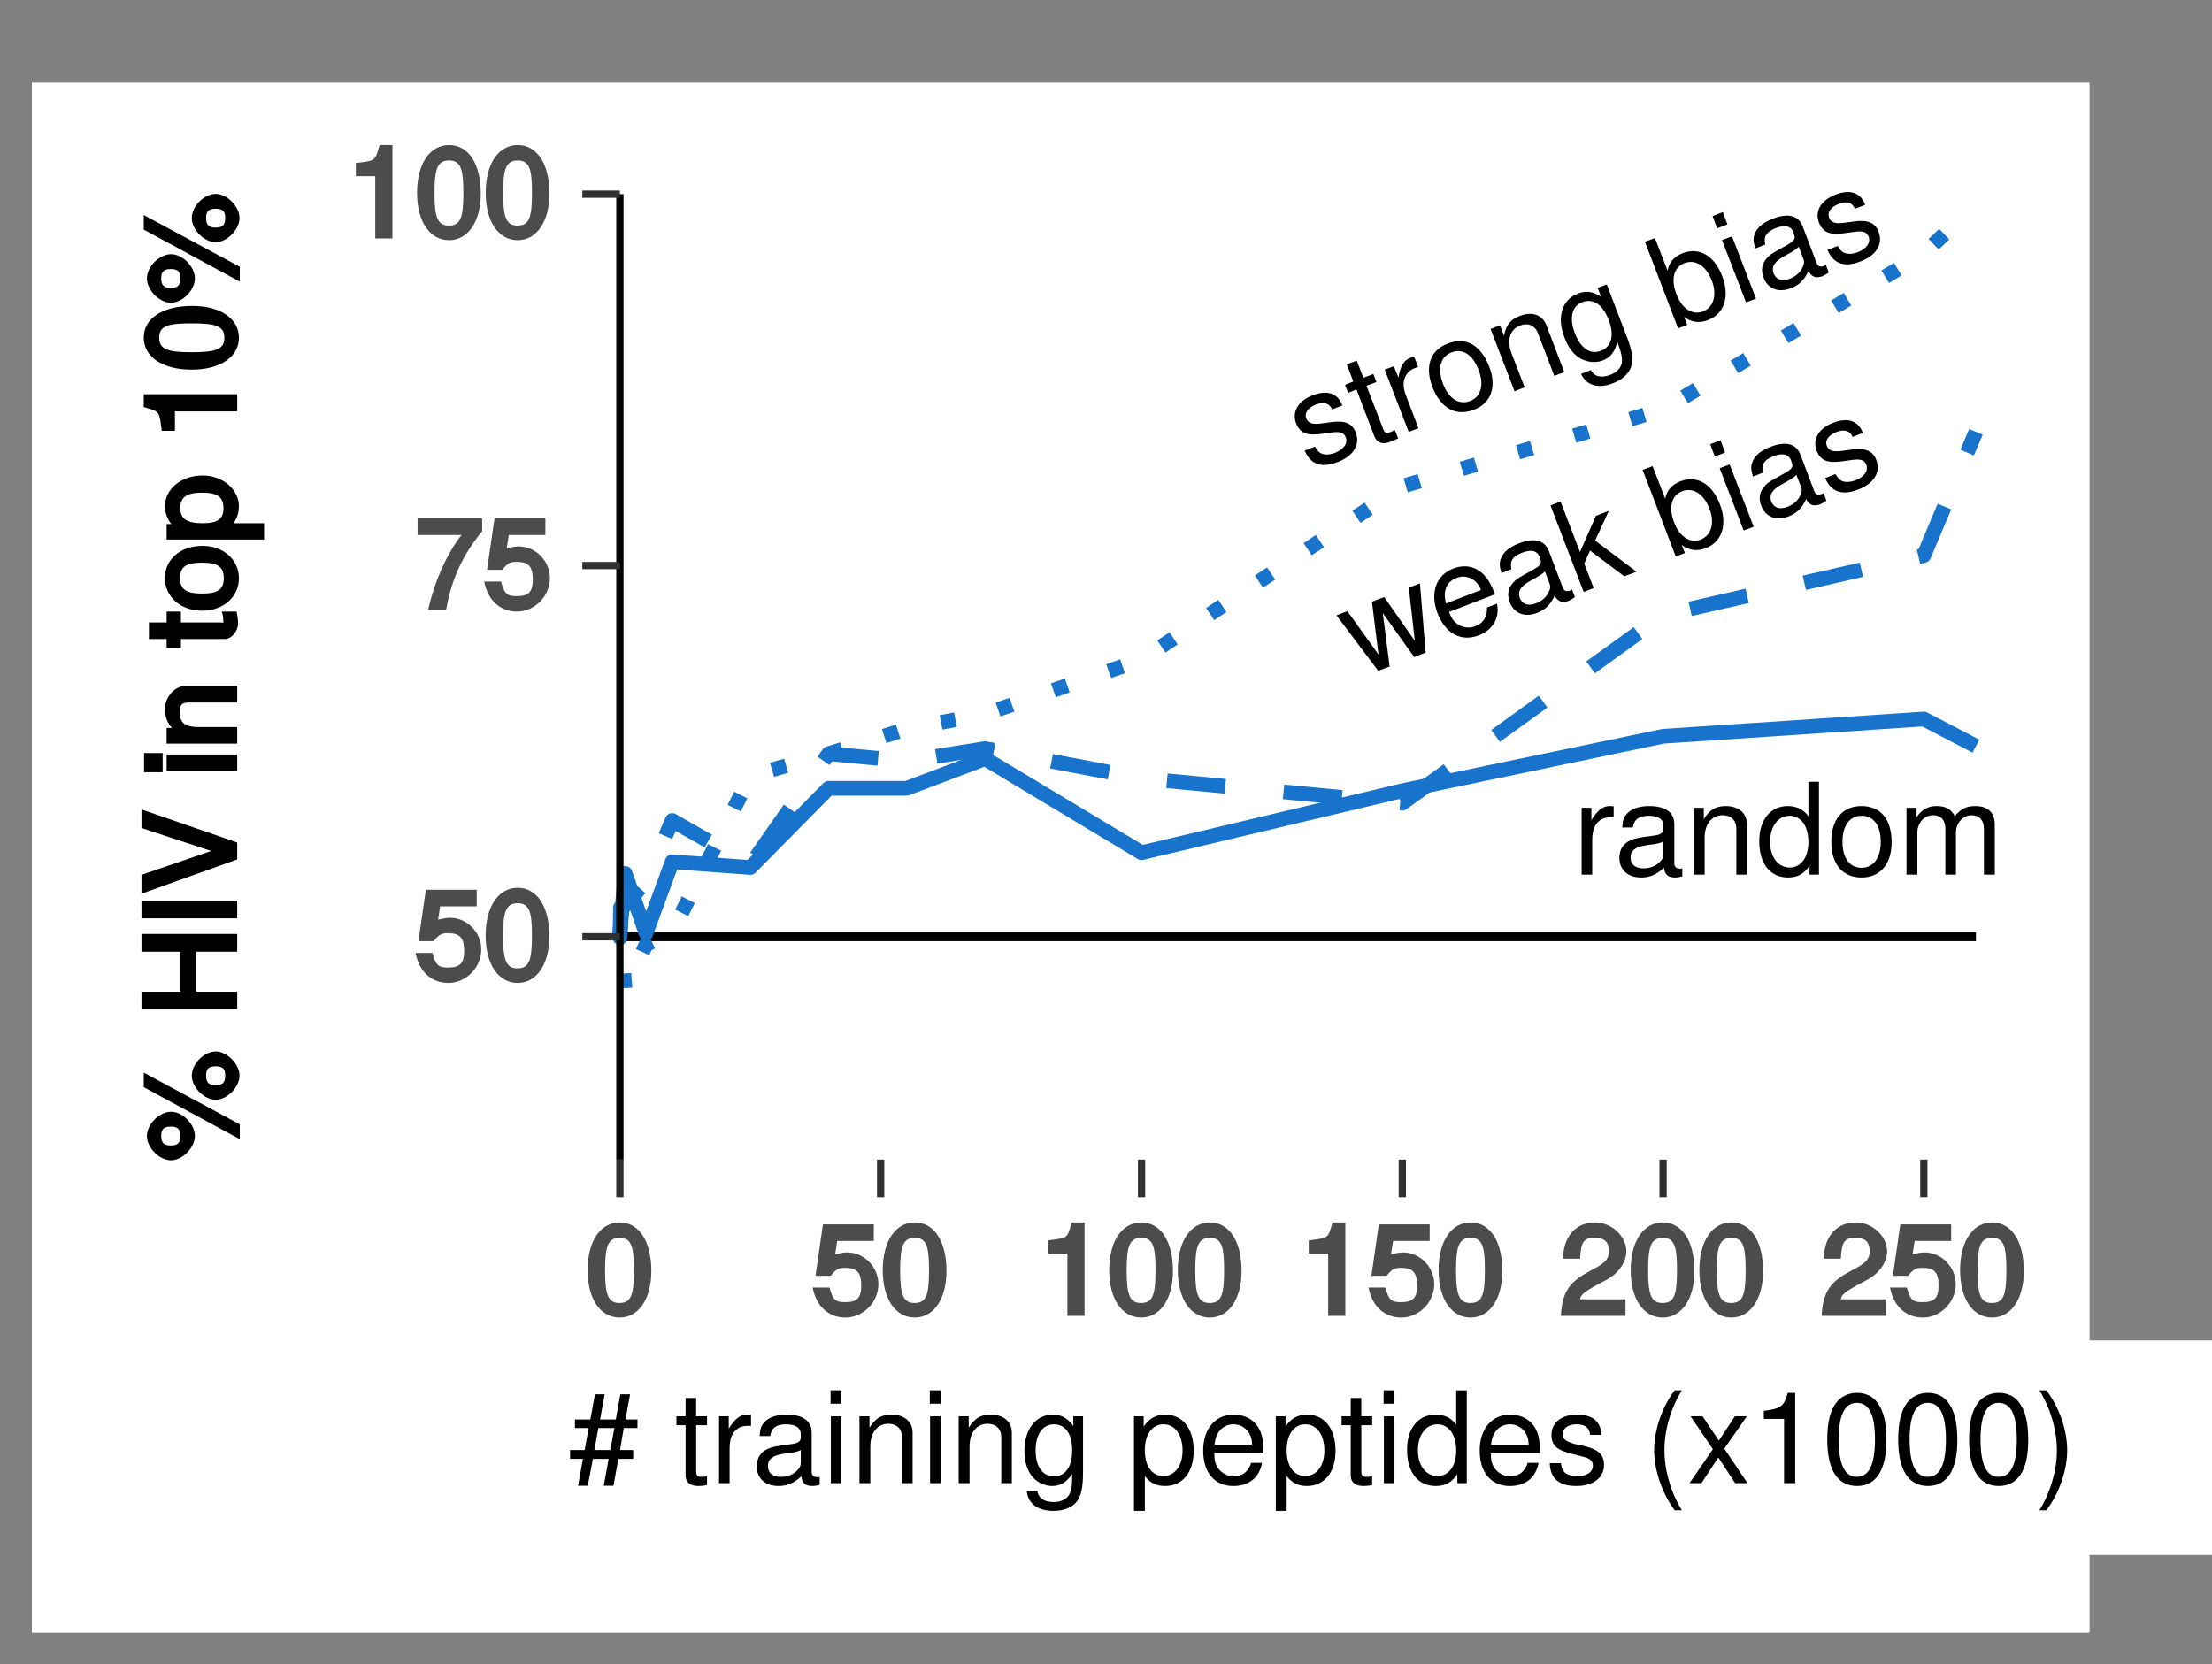 <?xml version="1.0" encoding="UTF-8" standalone="no"?>
<svg
   xmlns:dc="http://purl.org/dc/elements/1.1/"
   xmlns:cc="http://creativecommons.org/ns#"
   xmlns:rdf="http://www.w3.org/1999/02/22-rdf-syntax-ns#"
   xmlns:svg="http://www.w3.org/2000/svg"
   xmlns="http://www.w3.org/2000/svg"
   xmlns:xlink="http://www.w3.org/1999/xlink"
   xmlns:sodipodi="http://sodipodi.sourceforge.net/DTD/sodipodi-0.dtd"
   xmlns:inkscape="http://www.inkscape.org/namespaces/inkscape"
   width="120.947pt"
   height="91.021pt"
   viewBox="0 0 120.947 91.021"
   version="1.1"
   id="svg2"
   inkscape:version="0.91 r"
   sodipodi:docname="bias-1.svg">
  <rect x="0" y="0" width="120.947" height="91.021" fill="#808080" stroke="none"/>
  <sodipodi:namedview
     pagecolor="#ffffff"
     bordercolor="#666666"
     borderopacity="1"
     objecttolerance="10"
     gridtolerance="10"
     guidetolerance="10"
     inkscape:pageopacity="0"
     inkscape:pageshadow="2"
     inkscape:window-width="1680"
     inkscape:window-height="998"
     id="namedview760"
     showgrid="false"
     inkscape:zoom="3.02"
     inkscape:cx="133.80967"
     inkscape:cy="56.888127"
     inkscape:window-x="0"
     inkscape:window-y="0"
     inkscape:window-maximized="1"
     inkscape:current-layer="surface1" />
  <defs
     id="defs4">
    <g
       id="g6">
      <symbol
         overflow="visible"
         id="glyph0-0"
         style="overflow:visible">
        <path
           style="stroke:none"
           d=""
           id="path9"
           inkscape:connector-curvature="0" />
      </symbol>
      <symbol
         overflow="visible"
         id="glyph0-1"
         style="overflow:visible">
        <path
           style="stroke:none"
           d="m 3.625,-1.734 c 0,-0.953 -0.797,-1.734 -1.703,-1.734 -0.344,0 -0.734,0.141 -0.656,0.078 L 1.375,-4.094 l 2,0 0,-0.906 -2.781,0 -0.406,2.812 0.828,0 C 1.328,-2.562 1.438,-2.625 1.812,-2.625 c 0.641,0 0.875,0.25 0.875,0.969 0,0.688 -0.234,0.906 -0.875,0.906 -0.516,0 -0.672,-0.094 -0.859,-0.797 l -0.922,0 C 0.25,-0.438 0.969,0.094 1.828,0.094 2.781,0.094 3.625,-0.734 3.625,-1.734 Z m 0,0"
           id="path12"
           inkscape:connector-curvature="0" />
      </symbol>
      <symbol
         overflow="visible"
         id="glyph0-2"
         style="overflow:visible">
        <path
           style="stroke:none"
           d="m 3.594,-2.453 c 0,-1.672 -0.703,-2.656 -1.734,-2.656 -1.031,0 -1.75,1 -1.75,2.609 0,1.609 0.719,2.594 1.75,2.594 1.016,0 1.734,-0.984 1.734,-2.547 z m -0.953,-0.062 c 0,1.359 -0.141,1.812 -0.797,1.812 -0.625,0 -0.781,-0.484 -0.781,-1.781 0,-1.312 0.156,-1.781 0.797,-1.781 0.641,0 0.781,0.469 0.781,1.75 z m 0,0"
           id="path15"
           inkscape:connector-curvature="0" />
      </symbol>
      <symbol
         overflow="visible"
         id="glyph0-3"
         style="overflow:visible">
        <path
           style="stroke:none"
           d="m 3.672,-4.344 0,-0.656 -3.531,0 0,0.906 2.406,0 C 1.812,-3.172 1.094,-1.672 0.719,0 L 1.703,0 C 2,-1.703 2.625,-3.031 3.672,-4.297 Z m 0,0"
           id="path18"
           inkscape:connector-curvature="0" />
      </symbol>
      <symbol
         overflow="visible"
         id="glyph0-4"
         style="overflow:visible">
        <path
           style="stroke:none"
           d="m 2.516,-0.156 0,-4.953 -0.703,0 C 1.562,-4.219 1.609,-4.266 0.516,-4.125 l 0,0.719 1.062,0 0,3.406 0.938,0 z m 0,0"
           id="path21"
           inkscape:connector-curvature="0" />
      </symbol>
      <symbol
         overflow="visible"
         id="glyph0-5"
         style="overflow:visible">
        <path
           style="stroke:none"
           d="m 3.625,-3.531 c 0,-0.812 -0.797,-1.578 -1.703,-1.578 -0.984,0 -1.719,0.656 -1.766,1.984 l 0.938,0 c 0.047,-0.953 0.219,-1.141 0.797,-1.141 0.547,0 0.781,0.234 0.781,0.734 0,0.391 -0.188,0.594 -0.609,0.844 l -0.625,0.344 C 0.453,-1.781 0.109,-1.219 0.047,0 l 3.531,0 0,-0.906 -2.484,0 C 1.125,-1.141 1.297,-1.281 1.891,-1.625 L 2.562,-1.984 C 3.219,-2.344 3.625,-2.953 3.625,-3.531 Z m 0,0"
           id="path24"
           inkscape:connector-curvature="0" />
      </symbol>
      <symbol
         overflow="visible"
         id="glyph0-6"
         style="overflow:visible">
        <path
           style="stroke:none"
           d="m 3.828,-3.078 0,-0.625 -0.594,0 0.234,-1.312 -0.875,0 -0.234,1.312 -0.484,0 0.25,-1.312 -0.875,0 -0.234,1.312 -0.844,0 0,0.781 0.688,0 -0.156,0.859 -0.781,0 0,0.766 0.641,0 -0.25,1.438 0.859,0 0.266,-1.438 0.484,0 -0.25,1.438 0.859,0 0.266,-1.438 0.812,0 0,-0.766 -0.672,0 0.141,-0.859 0.75,0 z M 2.25,-3.094 2.062,-2.062 l -0.484,0 0.156,-0.859 0.484,0 z m 0,0"
           id="path27"
           inkscape:connector-curvature="0" />
      </symbol>
      <symbol
         overflow="visible"
         id="glyph0-7"
         style="overflow:visible">
        <path
           style="stroke:none"
           d=""
           id="path30"
           inkscape:connector-curvature="0" />
      </symbol>
      <symbol
         overflow="visible"
         id="glyph0-8"
         style="overflow:visible">
        <path
           style="stroke:none"
           d="m 1.891,-0.156 0,-0.688 c -0.25,0.078 -0.344,0.078 -0.453,0.078 -0.234,0 -0.141,0.094 -0.141,-0.156 l 0,-2.156 0.594,0 0,-0.781 -0.594,0 0,-0.969 -0.906,0 0,0.969 -0.469,0 0,0.781 0.469,0 0,2.406 c 0,0.359 0.422,0.719 0.859,0.719 0.141,0 0.281,-0.016 0.641,-0.078 z m 0,0"
           id="path33"
           inkscape:connector-curvature="0" />
      </symbol>
      <symbol
         overflow="visible"
         id="glyph0-9"
         style="overflow:visible">
        <path
           style="stroke:none"
           d="m 2.328,-3.203 0,-0.703 c -0.25,-0.047 -0.297,-0.047 -0.375,-0.047 -0.359,0 -0.766,0.266 -1.094,0.781 l 0.297,0.125 0,-0.812 -0.859,0 0,3.859 0.906,0 0,-1.984 c 0,-0.797 0.094,-1.047 1.125,-1.062 z m 0,0"
           id="path36"
           inkscape:connector-curvature="0" />
      </symbol>
      <symbol
         overflow="visible"
         id="glyph0-10"
         style="overflow:visible">
        <path
           style="stroke:none"
           d="m 3.781,-0.172 0,-0.625 C 3.547,-0.75 3.531,-0.75 3.484,-0.75 c -0.188,0 -0.125,0.062 -0.125,-0.109 l 0,-1.969 c 0,-0.625 -0.625,-1.125 -1.5,-1.125 -0.859,0 -1.562,0.484 -1.609,1.469 l 0.906,0 C 1.219,-3.078 1.312,-3.125 1.844,-3.125 c 0.5,0 0.609,0.047 0.609,0.375 l 0,0.156 c 0,0.234 0.031,0.172 -0.422,0.219 C 1.234,-2.266 1.125,-2.234 0.906,-2.156 0.5,-1.984 0.109,-1.5 0.109,-1.078 c 0,0.641 0.625,1.172 1.328,1.172 0.453,0 1.016,-0.234 1.109,-0.328 -0.016,-0.062 0.406,0.281 0.672,0.281 0.125,0 0.203,-0.016 0.562,-0.094 z M 2.453,-1.375 c 0,0.5 -0.344,0.672 -0.891,0.672 -0.438,0 -0.516,0 -0.516,-0.391 0,-0.359 0.078,-0.375 0.672,-0.453 C 2.312,-1.641 2.438,-1.656 2.453,-1.656 Z m 0,0"
           id="path39"
           inkscape:connector-curvature="0" />
      </symbol>
      <symbol
         overflow="visible"
         id="glyph0-11"
         style="overflow:visible">
        <path
           style="stroke:none"
           d="m 1.203,-0.156 0,-3.703 -0.906,0 0,3.859 0.906,0 z m 0.078,-4.062 0,-0.875 -1.047,0 0,1.016 1.047,0 z m 0,0"
           id="path42"
           inkscape:connector-curvature="0" />
      </symbol>
      <symbol
         overflow="visible"
         id="glyph0-12"
         style="overflow:visible">
        <path
           style="stroke:none"
           d="m 3.453,-0.156 0,-2.672 c 0,-0.594 -0.609,-1.125 -1.281,-1.125 -0.531,0 -1,0.25 -1.312,0.734 l 0.297,0.125 0,-0.766 -0.859,0 0,3.859 0.906,0 0,-2.109 c 0,-0.719 0.219,-1.031 0.797,-1.031 0.438,0 0.547,0.109 0.547,0.531 l 0,2.609 0.906,0 z m 0,0"
           id="path45"
           inkscape:connector-curvature="0" />
      </symbol>
      <symbol
         overflow="visible"
         id="glyph0-13"
         style="overflow:visible">
        <path
           style="stroke:none"
           d="m 3.469,-0.734 0,-3.125 -0.859,0 0,0.688 0.297,-0.125 c -0.281,-0.422 -0.75,-0.656 -1.203,-0.656 -0.906,0 -1.688,0.922 -1.688,2.062 0,1.109 0.812,1.984 1.641,1.984 0.438,0 0.875,-0.234 1.25,-0.672 L 2.609,-0.688 l 0,0.234 c 0,0.938 -0.219,1.141 -0.875,1.141 -0.438,0 -0.609,0 -0.703,-0.594 l -0.922,0 c 0.094,0.828 0.781,1.375 1.609,1.375 1.109,0 1.75,-0.641 1.75,-2.203 z M 2.547,-1.906 c 0,0.844 -0.188,1.172 -0.781,1.172 -0.609,0 -0.812,-0.328 -0.812,-1.188 0,-0.859 0.203,-1.203 0.812,-1.203 0.609,0 0.781,0.359 0.781,1.219 z m 0,0"
           id="path48"
           inkscape:connector-curvature="0" />
      </symbol>
      <symbol
         overflow="visible"
         id="glyph0-14"
         style="overflow:visible">
        <path
           style="stroke:none"
           d="m 3.703,-1.891 c 0,-1.188 -0.75,-2.062 -1.688,-2.062 -0.484,0 -1,0.266 -1.266,0.672 l 0.297,0.125 0,-0.703 -0.844,0 0,5.328 0.891,0 0,-2.047 -0.297,0.109 c 0.297,0.359 0.766,0.562 1.219,0.562 0.906,0 1.688,-0.859 1.688,-1.984 z m -0.938,-0.016 c 0,0.812 -0.234,1.156 -0.844,1.156 -0.594,0 -0.828,-0.312 -0.828,-1.141 0,-0.844 0.234,-1.219 0.828,-1.219 0.609,0 0.844,0.359 0.844,1.203 z m 0,0"
           id="path51"
           inkscape:connector-curvature="0" />
      </symbol>
      <symbol
         overflow="visible"
         id="glyph0-15"
         style="overflow:visible">
        <path
           style="stroke:none"
           d="m 3.625,-1.766 c 0,-0.516 -0.031,-0.828 -0.141,-1.094 -0.219,-0.578 -0.938,-1.094 -1.594,-1.094 -0.984,0 -1.797,0.891 -1.797,2.047 0,1.156 0.797,2 1.781,2 0.812,0 1.547,-0.609 1.719,-1.484 l -0.906,0 c -0.203,0.609 -0.344,0.656 -0.797,0.656 -0.578,0 -0.844,-0.219 -0.859,-0.875 l 2.594,0 z M 2.984,-2.156 c 0,0 -0.25,-0.188 -0.234,-0.219 l -1.703,0 c 0.047,-0.469 0.266,-0.75 0.844,-0.75 0.547,0 0.797,0.312 0.797,0.859 z m 0,0"
           id="path54"
           inkscape:connector-curvature="0" />
      </symbol>
      <symbol
         overflow="visible"
         id="glyph0-16"
         style="overflow:visible">
        <path
           style="stroke:none"
           d="m 3.516,-0.156 0,-5.078 -0.906,0 0,1.984 0.297,-0.109 C 2.672,-3.719 2.172,-3.953 1.688,-3.953 c -0.906,0 -1.688,0.875 -1.688,2 0,1.188 0.766,2.047 1.719,2.047 0.484,0 0.938,-0.219 1.25,-0.656 l -0.297,-0.109 0,0.672 0.844,0 z m -0.906,-1.75 c 0,0.812 -0.219,1.156 -0.812,1.156 -0.625,0 -0.859,-0.344 -0.859,-1.172 0,-0.828 0.234,-1.188 0.844,-1.188 0.609,0 0.828,0.375 0.828,1.203 z m 0,0"
           id="path57"
           inkscape:connector-curvature="0" />
      </symbol>
      <symbol
         overflow="visible"
         id="glyph0-17"
         style="overflow:visible">
        <path
           style="stroke:none"
           d="m 3.266,-1.141 c 0,-0.531 -0.469,-0.953 -1.172,-1.125 l -0.531,-0.125 C 1.094,-2.5 1.078,-2.484 1.078,-2.734 1.078,-3.062 1.188,-3.125 1.656,-3.125 c 0.453,0 0.516,0.047 0.531,0.578 l 0.938,0 c 0,-0.859 -0.641,-1.406 -1.453,-1.406 -0.828,0 -1.531,0.578 -1.531,1.234 0,0.562 0.453,0.984 1.297,1.188 l 0.531,0.125 c 0.391,0.094 0.359,0.047 0.359,0.312 0,0.328 -0.141,0.359 -0.641,0.359 -0.5,0 -0.625,0.047 -0.719,-0.656 l -0.922,0 c 0.031,0.969 0.672,1.484 1.594,1.484 0.891,0 1.625,-0.562 1.625,-1.234 z m 0,0"
           id="path60"
           inkscape:connector-curvature="0" />
      </symbol>
      <symbol
         overflow="visible"
         id="glyph0-18"
         style="overflow:visible">
        <path
           style="stroke:none"
           d="m 2.078,1.156 c -0.594,-0.953 -0.875,-1.984 -0.875,-3.062 0,-1.078 0.281,-2.109 1.047,-3.328 l -0.75,0 C 0.797,-4.312 0.312,-2.969 0.312,-1.906 0.312,-0.844 0.797,0.5 1.5,1.438 l 0.75,0 z m 0,0"
           id="path63"
           inkscape:connector-curvature="0" />
      </symbol>
      <symbol
         overflow="visible"
         id="glyph0-19"
         style="overflow:visible">
        <path
           style="stroke:none"
           d="m 3.312,-0.266 -1.141,-1.719 1.297,-1.875 -1.031,0 -0.766,1.156 -0.766,-1.156 -1.031,0 1.281,1.906 L -0.203,0 0.844,0 1.641,-1.219 2.438,0 3.5,0 Z m 0,0"
           id="path66"
           inkscape:connector-curvature="0" />
      </symbol>
      <symbol
         overflow="visible"
         id="glyph0-20"
         style="overflow:visible">
        <path
           style="stroke:none"
           d="m 1.891,-1.891 c 0,-1.078 -0.469,-2.422 -1.188,-3.344 l -0.734,0 C 0.719,-4 1,-2.984 1,-1.891 1,-0.828 0.719,0.203 -0.047,1.438 l 0.75,0 c 0.719,-0.938 1.188,-2.281 1.188,-3.328 z m 0,0"
           id="path69"
           inkscape:connector-curvature="0" />
      </symbol>
      <symbol
         overflow="visible"
         id="glyph1-0"
         style="overflow:visible">
        <path
           style="stroke:none"
           d=""
           id="path72"
           inkscape:connector-curvature="0" />
      </symbol>
      <symbol
         overflow="visible"
         id="glyph1-1"
         style="overflow:visible">
        <path
           style="stroke:none"
           d="m -3.609,-2.672 c -0.656,0 -1.328,0.688 -1.328,1.328 0,0.625 0.672,1.328 1.312,1.328 0.641,0 1.312,-0.703 1.312,-1.328 0,-0.641 -0.672,-1.328 -1.297,-1.328 z m -0.016,0.812 c 0.375,0 0.516,0.141 0.516,0.516 0,0.375 -0.141,0.516 -0.516,0.516 -0.375,0 -0.531,-0.141 -0.531,-0.516 0,-0.391 0.156,-0.516 0.531,-0.516 z m -1.484,-2.703 0,0.547 5.25,2.844 0,-0.812 -5.25,-2.828 z m 3.938,-1.406 c -0.641,0 -1.312,0.672 -1.312,1.328 0,0.625 0.672,1.312 1.297,1.312 0.641,0 1.312,-0.688 1.312,-1.328 0,-0.609 -0.672,-1.312 -1.297,-1.312 z m 0,0.812 c 0.375,0 0.516,0.141 0.516,0.5 0,0.391 -0.141,0.531 -0.531,0.531 -0.359,0 -0.516,-0.141 -0.516,-0.516 0,-0.391 0.156,-0.516 0.531,-0.516 z m 0,0"
           id="path75"
           inkscape:connector-curvature="0" />
      </symbol>
      <symbol
         overflow="visible"
         id="glyph1-2"
         style="overflow:visible">
        <path
           style="stroke:none"
           d=""
           id="path78"
           inkscape:connector-curvature="0" />
      </symbol>
      <symbol
         overflow="visible"
         id="glyph1-3"
         style="overflow:visible">
        <path
           style="stroke:none"
           d="m -0.156,-4.516 -5.078,0 0,0.969 2.125,0 0,2.188 -2.125,0 0,0.969 5.234,0 0,-0.969 -2.234,0 0,-2.188 2.234,0 0,-0.969 z m 0,0"
           id="path81"
           inkscape:connector-curvature="0" />
      </symbol>
      <symbol
         overflow="visible"
         id="glyph1-4"
         style="overflow:visible">
        <path
           style="stroke:none"
           d="m -0.156,-1.469 -5.078,0 0,0.969 L 0,-0.5 0,-1.469 Z m 0,0"
           id="path84"
           inkscape:connector-curvature="0" />
      </symbol>
      <symbol
         overflow="visible"
         id="glyph1-5"
         style="overflow:visible">
        <path
           style="stroke:none"
           d="m -5.234,-4.359 0,0.797 4.312,1.422 0.016,-0.344 L -5.234,-1 l 0,1.031 L 0,-1.844 l 0,-0.922 -5.234,-1.812 z m 0,0"
           id="path87"
           inkscape:connector-curvature="0" />
      </symbol>
      <symbol
         overflow="visible"
         id="glyph1-6"
         style="overflow:visible">
        <path
           style="stroke:none"
           d="m -0.156,-1.203 -3.703,0 0,0.906 3.859,0 0,-0.906 z m -4.062,-0.078 -0.875,0 0,1.047 1.016,0 0,-1.047 z m 0,0"
           id="path90"
           inkscape:connector-curvature="0" />
      </symbol>
      <symbol
         overflow="visible"
         id="glyph1-7"
         style="overflow:visible">
        <path
           style="stroke:none"
           d="m -0.156,-3.453 -2.672,0 c -0.594,0 -1.125,0.609 -1.125,1.281 0,0.531 0.25,1 0.734,1.312 l 0.125,-0.297 -0.766,0 0,0.859 3.859,0 0,-0.906 -2.109,0 c -0.719,0 -1.031,-0.219 -1.031,-0.797 0,-0.438 0.109,-0.547 0.531,-0.547 l 2.609,0 0,-0.906 z m 0,0"
           id="path93"
           inkscape:connector-curvature="0" />
      </symbol>
      <symbol
         overflow="visible"
         id="glyph1-8"
         style="overflow:visible">
        <path
           style="stroke:none"
           d="m -0.156,-1.891 -0.688,0 c 0.078,0.25 0.078,0.344 0.078,0.453 0,0.234 0.094,0.141 -0.156,0.141 l -2.156,0 0,-0.594 -0.781,0 0,0.594 -0.969,0 0,0.906 0.969,0 0,0.469 0.781,0 0,-0.469 2.406,0 c 0.359,0 0.719,-0.422 0.719,-0.859 0,-0.141 -0.016,-0.281 -0.078,-0.641 z m 0,0"
           id="path96"
           inkscape:connector-curvature="0" />
      </symbol>
      <symbol
         overflow="visible"
         id="glyph1-9"
         style="overflow:visible">
        <path
           style="stroke:none"
           d="m -1.891,-3.609 c -1.234,0 -2.062,0.75 -2.062,1.766 0,1 0.844,1.781 2.031,1.781 1.188,0 2.016,-0.781 2.016,-1.781 0,-0.984 -0.828,-1.766 -1.984,-1.766 z M -1.906,-2.688 c 0.828,0 1.172,0.219 1.172,0.844 0,0.625 -0.328,0.844 -1.188,0.844 C -2.781,-1 -3.125,-1.219 -3.125,-1.844 c 0,-0.641 0.344,-0.844 1.219,-0.844 z m 0,0"
           id="path99"
           inkscape:connector-curvature="0" />
      </symbol>
      <symbol
         overflow="visible"
         id="glyph1-10"
         style="overflow:visible">
        <path
           style="stroke:none"
           d="m -1.891,-3.703 c -1.188,0 -2.062,0.75 -2.062,1.688 0,0.484 0.266,1 0.672,1.266 l 0.125,-0.297 -0.703,0 0,0.844 5.328,0 0,-0.891 -2.047,0 0.109,0.297 c 0.359,-0.297 0.562,-0.766 0.562,-1.219 0,-0.906 -0.859,-1.688 -1.984,-1.688 z m -0.016,0.938 c 0.812,0 1.156,0.234 1.156,0.844 0,0.594 -0.312,0.828 -1.141,0.828 -0.844,0 -1.219,-0.234 -1.219,-0.828 0,-0.609 0.359,-0.844 1.203,-0.844 z m 0,0"
           id="path102"
           inkscape:connector-curvature="0" />
      </symbol>
      <symbol
         overflow="visible"
         id="glyph1-11"
         style="overflow:visible">
        <path
           style="stroke:none"
           d="m -0.156,-2.516 -4.953,0 0,0.703 c 0.891,0.25 0.844,0.203 0.984,1.297 l 0.719,0 0,-1.062 3.406,0 0,-0.938 z m 0,0"
           id="path105"
           inkscape:connector-curvature="0" />
      </symbol>
      <symbol
         overflow="visible"
         id="glyph1-12"
         style="overflow:visible">
        <path
           style="stroke:none"
           d="m -2.453,-3.594 c -1.672,0 -2.656,0.703 -2.656,1.734 0,1.031 1,1.75 2.609,1.75 1.609,0 2.594,-0.719 2.594,-1.75 0,-1.016 -0.984,-1.734 -2.547,-1.734 z m -0.062,0.953 c 1.359,0 1.812,0.141 1.812,0.797 0,0.625 -0.484,0.781 -1.781,0.781 -1.312,0 -1.781,-0.156 -1.781,-0.797 0,-0.641 0.469,-0.781 1.75,-0.781 z m 0,0"
           id="path108"
           inkscape:connector-curvature="0" />
      </symbol>
      <symbol
         overflow="visible"
         id="glyph2-0"
         style="overflow:visible">
        <path
           style="stroke:none"
           d=""
           id="path111"
           inkscape:connector-curvature="0" />
      </symbol>
      <symbol
         overflow="visible"
         id="glyph2-1"
         style="overflow:visible">
        <path
           style="stroke:none"
           d="m 1.766,-3.656 -0.594,0 0,-1 -0.578,0 0,1 -0.5,0 0,0.484 0.5,0 0,2.75 c 0,0.375 0.25,0.578 0.703,0.578 0.141,0 0.281,-0.016 0.469,-0.047 l 0,-0.484 c -0.078,0.016 -0.156,0.031 -0.281,0.031 -0.25,0 -0.312,-0.078 -0.312,-0.328 l 0,-2.5 0.594,0 z m 0,0"
           id="path114"
           inkscape:connector-curvature="0" />
      </symbol>
      <symbol
         overflow="visible"
         id="glyph2-2"
         style="overflow:visible">
        <path
           style="stroke:none"
           d="m 3.719,-2.453 -3.375,0 0,0.484 3.375,0 z m 0,1.188 -3.375,0 0,0.484 3.375,0 z m 0,0"
           id="path117"
           inkscape:connector-curvature="0" />
      </symbol>
      <symbol
         overflow="visible"
         id="glyph2-3"
         style="overflow:visible">
        <path
           style="stroke:none"
           d="m 2.281,-1.188 0,1.188 0.609,0 0,-1.188 0.734,0 0,-0.547 -0.734,0 0,-3.203 -0.453,0 -2.25,3.109 0,0.641 z m 0,-0.547 -1.547,0 1.547,-2.156 z m 0,0"
           id="path120"
           inkscape:connector-curvature="0" />
      </symbol>
      <symbol
         overflow="visible"
         id="glyph2-4"
         style="overflow:visible">
        <path
           style="stroke:none"
           d="m 1.547,-2.266 0.328,0 c 0.672,0 1.031,0.297 1.031,0.891 0,0.625 -0.391,0.984 -1.031,0.984 -0.672,0 -1,-0.328 -1.031,-1.047 l -0.625,0 c 0.031,0.406 0.109,0.656 0.219,0.875 0.25,0.484 0.734,0.719 1.422,0.719 1.016,0 1.672,-0.609 1.672,-1.531 0,-0.625 -0.25,-0.984 -0.844,-1.188 0.469,-0.172 0.688,-0.531 0.688,-1.016 0,-0.859 -0.562,-1.359 -1.5,-1.359 -1,0 -1.531,0.547 -1.547,1.594 l 0.609,0 C 0.953,-3.641 0.969,-3.812 1.047,-3.969 1.188,-4.234 1.5,-4.406 1.875,-4.406 c 0.547,0 0.875,0.328 0.875,0.844 0,0.344 -0.125,0.562 -0.391,0.672 -0.172,0.062 -0.391,0.094 -0.812,0.109 z m 0,0"
           id="path123"
           inkscape:connector-curvature="0" />
      </symbol>
      <symbol
         overflow="visible"
         id="glyph2-5"
         style="overflow:visible">
        <path
           style="stroke:none"
           d="m 3.375,-4.859 -0.531,0 -0.25,1.375 -0.859,0 0.25,-1.375 -0.531,0 -0.25,1.375 -0.844,0 0,0.469 0.75,0 -0.219,1.203 -0.797,0 0,0.484 0.703,0 -0.266,1.469 0.531,0 0.281,-1.469 0.859,0 -0.266,1.469 0.531,0 0.266,-1.469 0.812,0 0,-0.484 -0.719,0 0.203,-1.203 0.75,0 0,-0.469 -0.656,0 z m -0.859,1.844 -0.219,1.203 -0.875,0 0.219,-1.203 z m 0,0"
           id="path126"
           inkscape:connector-curvature="0" />
      </symbol>
      <symbol
         overflow="visible"
         id="glyph2-6"
         style="overflow:visible">
        <path
           style="stroke:none"
           d="m 0.484,-3.656 0,3.656 0.578,0 0,-1.891 c 0,-0.531 0.141,-0.875 0.422,-1.078 0.172,-0.125 0.344,-0.172 0.75,-0.172 l 0,-0.594 C 2.141,-3.75 2.094,-3.75 2.016,-3.75 c -0.375,0 -0.656,0.219 -1,0.766 l 0,-0.672 z m 0,0"
           id="path129"
           inkscape:connector-curvature="0" />
      </symbol>
      <symbol
         overflow="visible"
         id="glyph2-7"
         style="overflow:visible">
        <path
           style="stroke:none"
           d="m 3.734,-0.344 c -0.062,0.016 -0.094,0.016 -0.125,0.016 -0.203,0 -0.312,-0.109 -0.312,-0.281 l 0,-2.156 C 3.297,-3.406 2.812,-3.75 1.922,-3.75 c -0.531,0 -0.969,0.141 -1.219,0.422 -0.172,0.188 -0.234,0.391 -0.25,0.75 l 0.578,0 c 0.062,-0.438 0.328,-0.641 0.859,-0.641 0.531,0 0.812,0.188 0.812,0.547 l 0,0.156 c 0,0.234 -0.141,0.344 -0.594,0.391 -0.828,0.109 -0.953,0.141 -1.172,0.234 -0.422,0.172 -0.641,0.5 -0.641,0.969 0,0.656 0.453,1.078 1.188,1.078 0.469,0 0.844,-0.156 1.25,-0.531 0.047,0.375 0.219,0.531 0.594,0.531 0.125,0 0.219,-0.016 0.406,-0.062 z m -1.031,-0.812 c 0,0.203 -0.047,0.312 -0.219,0.484 -0.234,0.219 -0.531,0.328 -0.875,0.328 -0.453,0 -0.703,-0.219 -0.703,-0.594 0,-0.375 0.25,-0.578 0.875,-0.672 C 2.391,-1.688 2.516,-1.719 2.703,-1.812 Z m 0,0"
           id="path132"
           inkscape:connector-curvature="0" />
      </symbol>
      <symbol
         overflow="visible"
         id="glyph2-8"
         style="overflow:visible">
        <path
           style="stroke:none"
           d="m 1.047,-3.656 -0.578,0 0,3.656 0.578,0 z m 0,-1.422 -0.594,0 0,0.734 0.594,0 z m 0,0"
           id="path135"
           inkscape:connector-curvature="0" />
      </symbol>
      <symbol
         overflow="visible"
         id="glyph2-9"
         style="overflow:visible">
        <path
           style="stroke:none"
           d="m 0.484,-3.656 0,3.656 0.594,0 0,-2.016 c 0,-0.75 0.391,-1.234 0.984,-1.234 0.453,0 0.75,0.281 0.75,0.719 l 0,2.531 0.578,0 0,-2.766 C 3.391,-3.359 2.938,-3.75 2.234,-3.75 1.688,-3.75 1.344,-3.547 1.031,-3.031 l 0,-0.625 z m 0,0"
           id="path138"
           inkscape:connector-curvature="0" />
      </symbol>
      <symbol
         overflow="visible"
         id="glyph2-10"
         style="overflow:visible">
        <path
           style="stroke:none"
           d="m 2.875,-3.656 0,0.531 C 2.578,-3.547 2.219,-3.75 1.75,-3.75 c -0.922,0 -1.547,0.797 -1.547,1.984 0,0.609 0.156,1.094 0.453,1.438 0.281,0.312 0.672,0.484 1.047,0.484 0.469,0 0.781,-0.188 1.109,-0.656 l 0,0.188 c 0,0.5 -0.062,0.797 -0.203,1 -0.156,0.219 -0.453,0.344 -0.812,0.344 -0.266,0 -0.5,-0.062 -0.656,-0.188 C 1,0.734 0.953,0.641 0.906,0.422 l -0.578,0 c 0.062,0.688 0.594,1.094 1.453,1.094 0.547,0 1,-0.172 1.25,-0.469 0.266,-0.328 0.375,-0.781 0.375,-1.641 l 0,-3.062 z m -1.062,0.438 c 0.641,0 1,0.531 1,1.438 0,0.875 -0.375,1.406 -0.984,1.406 -0.641,0 -1.016,-0.531 -1.016,-1.422 0,-0.875 0.391,-1.422 1,-1.422 z m 0,0"
           id="path141"
           inkscape:connector-curvature="0" />
      </symbol>
      <symbol
         overflow="visible"
         id="glyph2-11"
         style="overflow:visible">
        <path
           style="stroke:none"
           d="m 0.375,1.516 0.594,0 0,-1.906 C 1.266,0 1.609,0.156 2.078,0.156 c 0.953,0 1.562,-0.75 1.562,-1.922 0,-1.219 -0.594,-1.984 -1.562,-1.984 -0.5,0 -0.891,0.219 -1.172,0.656 l 0,-0.562 -0.531,0 z M 1.984,-3.219 c 0.641,0 1.047,0.578 1.047,1.438 0,0.828 -0.422,1.391 -1.047,1.391 -0.625,0 -1.016,-0.547 -1.016,-1.406 0,-0.859 0.391,-1.422 1.016,-1.422 z m 0,0"
           id="path144"
           inkscape:connector-curvature="0" />
      </symbol>
      <symbol
         overflow="visible"
         id="glyph2-12"
         style="overflow:visible">
        <path
           style="stroke:none"
           d="m 3.578,-1.625 c 0,-0.562 -0.047,-0.891 -0.156,-1.172 C 3.188,-3.391 2.641,-3.75 1.953,-3.75 0.938,-3.75 0.281,-2.969 0.281,-1.781 c 0,1.203 0.625,1.938 1.656,1.938 0.844,0 1.422,-0.469 1.562,-1.266 l -0.594,0 C 2.75,-0.625 2.422,-0.375 1.953,-0.375 1.594,-0.375 1.281,-0.547 1.078,-0.844 0.938,-1.062 0.891,-1.266 0.891,-1.625 Z M 0.906,-2.109 C 0.953,-2.781 1.359,-3.219 1.938,-3.219 c 0.578,0 1.016,0.469 1.016,1.078 0,0.016 0,0.016 0,0.031 z m 0,0"
           id="path147"
           inkscape:connector-curvature="0" />
      </symbol>
      <symbol
         overflow="visible"
         id="glyph2-13"
         style="overflow:visible">
        <path
           style="stroke:none"
           d="m 3.453,-5.078 -0.578,0 0,1.891 C 2.625,-3.562 2.234,-3.75 1.75,-3.75 c -0.953,0 -1.562,0.75 -1.562,1.922 0,1.234 0.594,1.984 1.578,1.984 0.5,0 0.859,-0.188 1.172,-0.641 L 2.938,0 3.453,0 Z M 1.844,-3.219 c 0.625,0 1.031,0.562 1.031,1.438 0,0.844 -0.406,1.391 -1.016,1.391 -0.641,0 -1.078,-0.562 -1.078,-1.406 0,-0.844 0.438,-1.422 1.062,-1.422 z m 0,0"
           id="path150"
           inkscape:connector-curvature="0" />
      </symbol>
      <symbol
         overflow="visible"
         id="glyph2-14"
         style="overflow:visible">
        <path
           style="stroke:none"
           d="m 3.047,-2.641 c 0,-0.719 -0.469,-1.109 -1.312,-1.109 -0.859,0 -1.406,0.438 -1.406,1.109 0,0.578 0.297,0.844 1.156,1.047 l 0.547,0.141 c 0.406,0.094 0.562,0.234 0.562,0.5 0,0.344 -0.344,0.578 -0.859,0.578 -0.312,0 -0.578,-0.094 -0.719,-0.25 -0.094,-0.094 -0.125,-0.203 -0.172,-0.469 l -0.609,0 c 0.031,0.844 0.5,1.25 1.453,1.25 0.922,0 1.516,-0.453 1.516,-1.156 0,-0.547 -0.312,-0.844 -1.031,-1.016 l -0.562,-0.125 C 1.141,-2.266 0.938,-2.406 0.938,-2.672 0.938,-3 1.234,-3.219 1.703,-3.219 c 0.469,0 0.719,0.203 0.734,0.578 z m 0,0"
           id="path153"
           inkscape:connector-curvature="0" />
      </symbol>
      <symbol
         overflow="visible"
         id="glyph2-15"
         style="overflow:visible">
        <path
           style="stroke:none"
           d="m 1.641,-5.078 c -0.688,0.906 -1.125,2.172 -1.125,3.266 0,1.109 0.438,2.375 1.125,3.297 l 0.391,0 c -0.609,-1 -0.953,-2.172 -0.953,-3.297 0,-1.094 0.344,-2.281 0.953,-3.266 z m 0,0"
           id="path156"
           inkscape:connector-curvature="0" />
      </symbol>
      <symbol
         overflow="visible"
         id="glyph2-16"
         style="overflow:visible">
        <path
           style="stroke:none"
           d="m 2.031,-1.891 1.234,-1.766 -0.656,0 -0.875,1.328 -0.891,-1.328 -0.656,0 1.219,1.797 L 0.125,0 0.781,0 1.703,-1.406 2.625,0 3.297,0 Z m 0,0"
           id="path159"
           inkscape:connector-curvature="0" />
      </symbol>
      <symbol
         overflow="visible"
         id="glyph2-17"
         style="overflow:visible">
        <path
           style="stroke:none"
           d="m 1.812,-3.516 0,3.516 0.609,0 0,-4.938 -0.406,0 c -0.219,0.75 -0.359,0.859 -1.312,0.984 l 0,0.438 z m 0,0"
           id="path162"
           inkscape:connector-curvature="0" />
      </symbol>
      <symbol
         overflow="visible"
         id="glyph2-18"
         style="overflow:visible">
        <path
           style="stroke:none"
           d="m 1.922,-4.938 c -0.469,0 -0.891,0.203 -1.141,0.547 -0.328,0.422 -0.484,1.094 -0.484,2 0,1.672 0.562,2.547 1.625,2.547 1.047,0 1.609,-0.875 1.609,-2.5 0,-0.969 -0.156,-1.609 -0.484,-2.047 C 2.797,-4.75 2.391,-4.938 1.922,-4.938 Z m 0,0.547 c 0.656,0 0.984,0.656 0.984,1.984 0,1.406 -0.328,2.062 -1,2.062 -0.656,0 -0.984,-0.688 -0.984,-2.047 0,-1.344 0.328,-2 1,-2 z m 0,0"
           id="path165"
           inkscape:connector-curvature="0" />
      </symbol>
      <symbol
         overflow="visible"
         id="glyph2-19"
         style="overflow:visible">
        <path
           style="stroke:none"
           d="M 0.641,1.484 C 1.344,0.562 1.781,-0.703 1.781,-1.797 c 0,-1.109 -0.438,-2.375 -1.141,-3.281 l -0.375,0 c 0.609,1 0.953,2.172 0.953,3.281 0,1.109 -0.344,2.281 -0.953,3.281 z m 0,0"
           id="path168"
           inkscape:connector-curvature="0" />
      </symbol>
      <symbol
         overflow="visible"
         id="glyph2-20"
         style="overflow:visible">
        <path
           style="stroke:none"
           d="M 1.891,-3.75 C 0.875,-3.75 0.25,-3.031 0.25,-1.797 c 0,1.219 0.609,1.953 1.656,1.953 1.016,0 1.641,-0.734 1.641,-1.922 0,-1.266 -0.594,-1.984 -1.656,-1.984 z m 0.016,0.531 c 0.656,0 1.047,0.531 1.047,1.438 0,0.859 -0.406,1.406 -1.047,1.406 -0.656,0 -1.047,-0.531 -1.047,-1.422 0,-0.875 0.391,-1.422 1.047,-1.422 z m 0,0"
           id="path171"
           inkscape:connector-curvature="0" />
      </symbol>
      <symbol
         overflow="visible"
         id="glyph2-21"
         style="overflow:visible">
        <path
           style="stroke:none"
           d="m 0.484,-3.656 0,3.656 0.594,0 0,-2.297 c 0,-0.531 0.375,-0.953 0.859,-0.953 0.422,0 0.672,0.266 0.672,0.734 l 0,2.516 0.578,0 0,-2.297 c 0,-0.531 0.391,-0.953 0.859,-0.953 0.422,0 0.672,0.281 0.672,0.734 l 0,2.516 0.594,0 0,-2.734 C 5.312,-3.391 4.938,-3.75 4.25,-3.75 3.766,-3.75 3.469,-3.609 3.125,-3.203 2.906,-3.594 2.625,-3.75 2.141,-3.75 1.656,-3.75 1.344,-3.578 1.031,-3.141 l 0,-0.516 z m 0,0"
           id="path174"
           inkscape:connector-curvature="0" />
      </symbol>
      <symbol
         overflow="visible"
         id="glyph3-0"
         style="overflow:visible">
        <path
           style="stroke:none"
           d=""
           id="path177"
           inkscape:connector-curvature="0" />
      </symbol>
      <symbol
         overflow="visible"
         id="glyph3-1"
         style="overflow:visible">
        <path
           style="stroke:none"
           d="M 1.891,-3.562 C 1.641,-4.234 1.062,-4.422 0.281,-4.125 c -0.812,0.312 -1.156,0.906 -0.922,1.531 0.219,0.547 0.578,0.703 1.453,0.578 L 1.375,-2.094 c 0.422,-0.047 0.609,0.031 0.703,0.281 0.125,0.328 -0.125,0.656 -0.594,0.844 C 1.188,-0.859 0.906,-0.859 0.734,-0.938 0.609,-1 0.531,-1.078 0.391,-1.312 l -0.562,0.219 C 0.156,-0.328 0.75,-0.125 1.641,-0.469 2.5,-0.797 2.875,-1.422 2.625,-2.078 2.438,-2.578 2.047,-2.75 1.312,-2.656 L 0.734,-2.578 C 0.25,-2.516 0.016,-2.594 -0.078,-2.844 -0.203,-3.141 0,-3.438 0.438,-3.609 0.875,-3.781 1.188,-3.688 1.328,-3.344 Z m 0,0"
           id="path180"
           inkscape:connector-curvature="0" />
      </symbol>
      <symbol
         overflow="visible"
         id="glyph3-2"
         style="overflow:visible">
        <path
           style="stroke:none"
           d="M 0.328,-4.031 -0.219,-3.828 -0.578,-4.766 -1.125,-4.562 -0.766,-3.625 -1.219,-3.438 -1.047,-3 -0.594,-3.188 0.391,-0.609 c 0.141,0.344 0.453,0.453 0.875,0.281 C 1.406,-0.375 1.516,-0.438 1.688,-0.516 L 1.5,-0.969 C 1.453,-0.938 1.375,-0.906 1.266,-0.859 1.031,-0.766 0.938,-0.812 0.859,-1.047 L -0.047,-3.391 0.5,-3.594 Z m 0,0"
           id="path183"
           inkscape:connector-curvature="0" />
      </symbol>
      <symbol
         overflow="visible"
         id="glyph3-3"
         style="overflow:visible">
        <path
           style="stroke:none"
           d="m -0.859,-3.578 1.312,3.406 L 0.984,-0.375 0.312,-2.141 c -0.203,-0.5 -0.172,-0.875 0.016,-1.156 0.109,-0.188 0.25,-0.297 0.641,-0.438 L 0.75,-4.281 C 0.656,-4.266 0.609,-4.25 0.531,-4.219 0.188,-4.094 0,-3.781 -0.109,-3.141 l -0.25,-0.625 z m 0,0"
           id="path186"
           inkscape:connector-curvature="0" />
      </symbol>
      <symbol
         overflow="visible"
         id="glyph3-4"
         style="overflow:visible">
        <path
           style="stroke:none"
           d="m 0.422,-4.172 c -0.953,0.359 -1.281,1.25 -0.828,2.406 0.438,1.125 1.266,1.594 2.25,1.219 C 2.797,-0.906 3.109,-1.812 2.688,-2.906 2.219,-4.094 1.406,-4.562 0.422,-4.172 Z M 0.625,-3.688 c 0.609,-0.234 1.156,0.109 1.484,0.969 0.312,0.797 0.125,1.469 -0.469,1.688 C 1.031,-0.797 0.469,-1.156 0.156,-1.984 -0.156,-2.812 0.016,-3.453 0.625,-3.688 Z m 0,0"
           id="path189"
           inkscape:connector-curvature="0" />
      </symbol>
      <symbol
         overflow="visible"
         id="glyph3-5"
         style="overflow:visible">
        <path
           style="stroke:none"
           d="m -0.859,-3.578 1.312,3.406 L 1,-0.391 0.281,-2.266 C 0.016,-2.969 0.203,-3.562 0.75,-3.766 1.172,-3.938 1.562,-3.781 1.719,-3.375 L 2.625,-1.016 3.172,-1.219 2.188,-3.797 c -0.219,-0.562 -0.781,-0.75 -1.438,-0.5 -0.516,0.188 -0.766,0.5 -0.875,1.094 L -0.344,-3.781 Z m 0,0"
           id="path192"
           inkscape:connector-curvature="0" />
      </symbol>
      <symbol
         overflow="visible"
         id="glyph3-6"
         style="overflow:visible">
        <path
           style="stroke:none"
           d="m 1.375,-4.438 0.188,0.484 C 1.141,-4.234 0.734,-4.297 0.297,-4.125 c -0.875,0.328 -1.172,1.297 -0.734,2.406 0.203,0.562 0.531,0.969 0.922,1.172 0.391,0.188 0.812,0.219 1.172,0.078 0.438,-0.172 0.641,-0.453 0.797,-1.016 l 0.062,0.172 c 0.172,0.469 0.219,0.781 0.172,1.016 -0.062,0.266 -0.297,0.5 -0.641,0.625 -0.25,0.094 -0.5,0.109 -0.688,0.047 C 1.203,0.328 1.125,0.25 1,0.062 L 0.469,0.266 c 0.281,0.625 0.938,0.828 1.734,0.516 0.516,-0.188 0.875,-0.531 1,-0.891 0.125,-0.406 0.078,-0.859 -0.234,-1.656 L 1.875,-4.625 Z m -0.844,0.781 c 0.609,-0.219 1.125,0.125 1.453,0.984 C 2.297,-1.859 2.141,-1.219 1.562,-1 0.969,-0.766 0.438,-1.141 0.125,-1.969 -0.188,-2.797 -0.031,-3.438 0.531,-3.656 Z m 0,0"
           id="path195"
           inkscape:connector-curvature="0" />
      </symbol>
      <symbol
         overflow="visible"
         id="glyph3-7"
         style="overflow:visible">
        <path
           style="stroke:none"
           d="m -1.469,-4.875 1.812,4.734 0.5,-0.188 -0.172,-0.438 C 1.078,-0.469 1.5,-0.406 1.984,-0.594 2.875,-0.938 3.188,-1.875 2.75,-3.016 2.312,-4.125 1.5,-4.594 0.594,-4.25 0.125,-4.062 -0.141,-3.766 -0.234,-3.297 l -0.688,-1.781 z M 0.688,-3.703 C 1.297,-3.938 1.875,-3.562 2.188,-2.75 2.484,-1.984 2.297,-1.297 1.703,-1.062 1.125,-0.844 0.547,-1.219 0.25,-2.016 c -0.312,-0.812 -0.141,-1.469 0.438,-1.688 z m 0,0"
           id="path198"
           inkscape:connector-curvature="0" />
      </symbol>
      <symbol
         overflow="visible"
         id="glyph3-8"
         style="overflow:visible">
        <path
           style="stroke:none"
           d="M -0.328,-3.781 -0.875,-3.578 0.438,-0.172 0.984,-0.375 Z m -0.5,-1.328 -0.562,0.219 0.25,0.672 0.562,-0.219 z m 0,0"
           id="path201"
           inkscape:connector-curvature="0" />
      </symbol>
      <symbol
         overflow="visible"
         id="glyph3-9"
         style="overflow:visible">
        <path
           style="stroke:none"
           d="M 3.359,-1.672 C 3.297,-1.625 3.281,-1.609 3.25,-1.609 3.062,-1.531 2.922,-1.594 2.859,-1.75 L 2.094,-3.766 C 1.859,-4.375 1.281,-4.516 0.453,-4.188 -0.047,-4 -0.406,-3.719 -0.531,-3.359 -0.625,-3.125 -0.609,-2.922 -0.5,-2.562 l 0.547,-0.219 c -0.109,-0.422 0.062,-0.703 0.562,-0.891 0.5,-0.203 0.828,-0.125 0.969,0.203 L 1.625,-3.312 c 0.094,0.219 -0.016,0.359 -0.422,0.578 -0.719,0.406 -0.844,0.453 -1,0.625 -0.328,0.312 -0.422,0.703 -0.25,1.141 0.234,0.609 0.812,0.844 1.5,0.578 0.438,-0.172 0.719,-0.438 0.953,-0.938 C 2.594,-1 2.812,-0.922 3.172,-1.047 3.281,-1.094 3.359,-1.141 3.516,-1.25 Z m -1.25,-0.375 c 0.078,0.188 0.078,0.312 -0.031,0.531 C 1.938,-1.234 1.703,-1.031 1.375,-0.906 0.953,-0.75 0.641,-0.859 0.5,-1.203 0.375,-1.547 0.531,-1.844 1.078,-2.141 1.625,-2.438 1.734,-2.516 1.875,-2.656 Z m 0,0"
           id="path204"
           inkscape:connector-curvature="0" />
      </symbol>
      <symbol
         overflow="visible"
         id="glyph3-10"
         style="overflow:visible">
        <path
           style="stroke:none"
           d="M 3.609,-1.391 3.297,-5.172 2.688,-4.938 3.016,-2.031 1.344,-4.422 l -0.672,0.25 0.359,2.891 -1.703,-2.375 -0.594,0.234 2.281,3.031 0.625,-0.234 -0.375,-2.922 1.719,2.406 z m 0,0"
           id="path207"
           inkscape:connector-curvature="0" />
      </symbol>
      <symbol
         overflow="visible"
         id="glyph3-11"
         style="overflow:visible">
        <path
           style="stroke:none"
           d="M 2.766,-2.797 C 2.562,-3.328 2.391,-3.609 2.188,-3.828 1.75,-4.312 1.125,-4.453 0.484,-4.203 -0.469,-3.844 -0.797,-2.859 -0.375,-1.75 c 0.438,1.109 1.281,1.562 2.25,1.203 0.781,-0.312 1.156,-0.953 1,-1.734 L 2.328,-2.078 C 2.344,-1.562 2.125,-1.219 1.688,-1.047 1.344,-0.922 1,-0.969 0.703,-1.172 0.5,-1.328 0.375,-1.5 0.25,-1.828 Z m -2.672,0.5 c -0.203,-0.641 0.016,-1.188 0.562,-1.391 0.531,-0.219 1.109,0.062 1.328,0.625 0,0.016 0,0.016 0.016,0.031 z m 0,0"
           id="path210"
           inkscape:connector-curvature="0" />
      </symbol>
      <symbol
         overflow="visible"
         id="glyph3-12"
         style="overflow:visible">
        <path
           style="stroke:none"
           d="M -0.891,-5.094 -1.438,-4.875 0.375,-0.141 0.922,-0.359 0.406,-1.688 0.719,-2.406 2.594,-1 3.266,-1.25 1,-2.953 l 0.75,-1.625 -0.703,0.266 -0.875,1.984 z m 0,0"
           id="path213"
           inkscape:connector-curvature="0" />
      </symbol>
    </g>
    <clipPath
       id="clip1">
      <path
         d="m 96.703,4.527 112.5,0 0,84.75 -112.5,0 z m 0,0"
         id="path216"
         inkscape:connector-curvature="0" />
    </clipPath>
    <clipPath
       id="clip2">
      <path
         d="m 1.742,4.527 112.5,0 0,84.75 -112.5,0 z m 0,0"
         id="path219"
         inkscape:connector-curvature="0" />
    </clipPath>
  </defs>
  <g
     id="surface1">
    <g
       style="fill:#000000;fill-opacity:1"
       id="g324"
       transform="translate(-48,0)">
      <use
         xlink:href="#glyph0-6"
         x="125.069"
         y="80.923"
         id="use326"
         width="100%"
         height="100%" />
      <use
         xlink:href="#glyph0-7"
         x="128.822"
         y="80.923"
         id="use328"
         width="100%"
         height="100%" />
      <use
         xlink:href="#glyph0-8"
         x="130.698"
         y="80.923"
         id="use330"
         width="100%"
         height="100%" />
      <use
         xlink:href="#glyph0-9"
         x="132.575"
         y="80.923"
         id="use332"
         width="100%"
         height="100%" />
    </g>
    <g
       style="fill:#000000;fill-opacity:1"
       id="g334">
      <use
         xlink:href="#glyph0-10"
         x="134.755"
         y="80.923"
         id="use336"
         width="100%"
         height="100%" />
      <use
         xlink:href="#glyph0-11"
         x="138.508"
         y="80.923"
         id="use338"
         width="100%"
         height="100%" />
      <use
         xlink:href="#glyph0-12"
         x="140.007"
         y="80.923"
         id="use340"
         width="100%"
         height="100%" />
      <use
         xlink:href="#glyph0-11"
         x="143.76"
         y="80.923"
         id="use342"
         width="100%"
         height="100%" />
      <use
         xlink:href="#glyph0-12"
         x="145.258"
         y="80.923"
         id="use344"
         width="100%"
         height="100%" />
      <use
         xlink:href="#glyph0-13"
         x="149.011"
         y="80.923"
         id="use346"
         width="100%"
         height="100%" />
      <use
         xlink:href="#glyph0-7"
         x="152.764"
         y="80.923"
         id="use348"
         width="100%"
         height="100%" />
      <use
         xlink:href="#glyph0-14"
         x="154.641"
         y="80.923"
         id="use350"
         width="100%"
         height="100%" />
      <use
         xlink:href="#glyph0-15"
         x="158.394"
         y="80.923"
         id="use352"
         width="100%"
         height="100%" />
      <use
         xlink:href="#glyph0-14"
         x="162.147"
         y="80.923"
         id="use354"
         width="100%"
         height="100%" />
      <use
         xlink:href="#glyph0-8"
         x="165.9"
         y="80.923"
         id="use356"
         width="100%"
         height="100%" />
      <use
         xlink:href="#glyph0-11"
         x="167.776"
         y="80.923"
         id="use358"
         width="100%"
         height="100%" />
      <use
         xlink:href="#glyph0-16"
         x="169.275"
         y="80.923"
         id="use360"
         width="100%"
         height="100%" />
      <use
         xlink:href="#glyph0-15"
         x="173.028"
         y="80.923"
         id="use362"
         width="100%"
         height="100%" />
      <use
         xlink:href="#glyph0-17"
         x="176.781"
         y="80.923"
         id="use364"
         width="100%"
         height="100%" />
      <use
         xlink:href="#glyph0-7"
         x="180.156"
         y="80.923"
         id="use366"
         width="100%"
         height="100%" />
      <use
         xlink:href="#glyph0-18"
         x="182.032"
         y="80.923"
         id="use368"
         width="100%"
         height="100%" />
      <use
         xlink:href="#glyph0-19"
         x="184.28"
         y="80.923"
         id="use370"
         width="100%"
         height="100%" />
      <use
         xlink:href="#glyph0-7"
         x="187.655"
         y="80.923"
         id="use372"
         width="100%"
         height="100%" />
      <use
         xlink:href="#glyph0-4"
         x="189.531"
         y="80.923"
         id="use374"
         width="100%"
         height="100%" />
      <use
         xlink:href="#glyph0-2"
         x="193.285"
         y="80.923"
         id="use376"
         width="100%"
         height="100%" />
      <use
         xlink:href="#glyph0-2"
         x="197.038"
         y="80.923"
         id="use378"
         width="100%"
         height="100%" />
      <use
         xlink:href="#glyph0-2"
         x="200.791"
         y="80.923"
         id="use380"
         width="100%"
         height="100%" />
      <use
         xlink:href="#glyph0-20"
         x="204.543"
         y="80.923"
         id="use382"
         width="100%"
         height="100%" />
    </g>
    <g
       style="fill:#000000;fill-opacity:1"
       id="g384">
      <use
         xlink:href="#glyph1-1"
         x="107.931"
         y="63.471"
         id="use386"
         width="100%"
         height="100%" />
      <use
         xlink:href="#glyph1-2"
         x="107.931"
         y="57.47"
         id="use388"
         width="100%"
         height="100%" />
      <use
         xlink:href="#glyph1-3"
         x="107.931"
         y="55.593"
         id="use390"
         width="100%"
         height="100%" />
      <use
         xlink:href="#glyph1-4"
         x="107.931"
         y="50.72"
         id="use392"
         width="100%"
         height="100%" />
      <use
         xlink:href="#glyph1-5"
         x="107.931"
         y="48.843"
         id="use394"
         width="100%"
         height="100%" />
      <use
         xlink:href="#glyph1-2"
         x="107.931"
         y="44.341"
         id="use396"
         width="100%"
         height="100%" />
      <use
         xlink:href="#glyph1-6"
         x="107.931"
         y="42.465"
         id="use398"
         width="100%"
         height="100%" />
      <use
         xlink:href="#glyph1-7"
         x="107.931"
         y="40.966"
         id="use400"
         width="100%"
         height="100%" />
      <use
         xlink:href="#glyph1-2"
         x="107.931"
         y="37.213"
         id="use402"
         width="100%"
         height="100%" />
      <use
         xlink:href="#glyph1-8"
         x="107.931"
         y="35.336"
         id="use404"
         width="100%"
         height="100%" />
      <use
         xlink:href="#glyph1-9"
         x="107.931"
         y="33.46"
         id="use406"
         width="100%"
         height="100%" />
      <use
         xlink:href="#glyph1-10"
         x="107.931"
         y="29.707"
         id="use408"
         width="100%"
         height="100%" />
      <use
         xlink:href="#glyph1-2"
         x="107.931"
         y="25.954"
         id="use410"
         width="100%"
         height="100%" />
      <use
         xlink:href="#glyph1-11"
         x="107.931"
         y="24.077"
         id="use412"
         width="100%"
         height="100%" />
      <use
         xlink:href="#glyph1-12"
         x="107.931"
         y="20.324"
         id="use414"
         width="100%"
         height="100%" />
      <use
         xlink:href="#glyph1-1"
         x="107.931"
         y="16.572"
         id="use416"
         width="100%"
         height="100%" />
    </g>
    <g
       clip-path="url(#clip2)"
       id="g418"
       style="clip-rule:nonzero">
      <path
         style="fill:#ffffff;fill-opacity:1;fill-rule:nonzero;stroke:#ffffff;stroke-width:1.07;stroke-linecap:round;stroke-linejoin:round;stroke-miterlimit:10;stroke-opacity:1"
         d="m -0.001,8.75e-4 150.24,0 0,113.391 -150.24,0 z m 0,0"
         transform="matrix(0.75,0,0,-0.75,1.743,89.278)"
         id="path420"
         inkscape:connector-curvature="0" />
    </g>
    <path
       style="fill:#ffffff;fill-opacity:1;fill-rule:nonzero;stroke:none"
       d="m 33.895,63.418 74.145,0 0,-52.801 -74.145,0 z m 0,0"
       id="path422"
       inkscape:connector-curvature="0" />
    <path
       style="fill:none;stroke:#000000;stroke-width:0.64;stroke-linecap:butt;stroke-linejoin:round;stroke-miterlimit:10;stroke-opacity:1"
       d="m 42.869,50.73 98.859,0"
       transform="matrix(0.75,0,0,-0.75,1.743,89.278)"
       id="path424"
       inkscape:connector-curvature="0" />
    <path
       style="fill:none;stroke:#1773cc;stroke-width:1.07;stroke-linecap:butt;stroke-linejoin:round;stroke-miterlimit:1;stroke-dasharray:4.27, 4.27;stroke-opacity:1"
       d="m 42.869,50.73 0,-0.062 0.042,2.193 0.339,0.172 1.521,1.729 1.911,4.448 5.698,-3.25 5.703,8.12 5.708,-0.536 5.698,0.906 11.411,-2.167 19.01,-1.812 19.01,13.719 19.01,4.344 3.797,9.016"
       transform="matrix(0.75,0,0,-0.75,1.743,89.278)"
       id="path426"
       inkscape:connector-curvature="0" />
    <path
       style="fill:none;stroke:#1773cc;stroke-width:1.07;stroke-linecap:butt;stroke-linejoin:round;stroke-miterlimit:1;stroke-dasharray:1.07, 3.2;stroke-opacity:1"
       d="m 42.869,50.73 0,0.182 0.042,0.609 0.339,-4.682 1.521,3.312 1.911,0.938 5.698,11.37 5.703,1.62 5.708,1.812 5.698,1.078 11.411,3.969 19.01,12.641 19.01,5.599 19.01,11.37 3.797,3.615"
       transform="matrix(0.75,0,0,-0.75,1.743,89.278)"
       id="path428"
       inkscape:connector-curvature="0" />
    <path
       style="fill:none;stroke:#1773cc;stroke-width:1.07;stroke-linecap:butt;stroke-linejoin:round;stroke-miterlimit:1;stroke-opacity:1"
       d="m 42.869,50.73 0,0.021 0.042,0.578 0.339,4.021 1.521,-4.349 1.911,5.198 5.698,-0.417 5.703,5.776 5.708,0 5.698,2.161 11.411,-6.859 19.01,4.521 19.01,3.969 19.01,1.26 3.797,-1.979"
       transform="matrix(0.75,0,0,-0.75,1.743,89.278)"
       id="path430"
       inkscape:connector-curvature="0" />
    <path
       style="fill:#1773cc;fill-opacity:0.149;fill-rule:nonzero;stroke:none"
       d="m 33.895,51.23 0,0.047 0.031,-1.645 0.254,-0.129 1.141,-1.297 1.434,-3.336 4.273,2.438 4.277,-6.09 4.281,0.402 4.273,-0.68 8.559,1.625 14.258,1.359 14.258,-10.289 14.258,-3.258 2.848,-6.762 -2.848,6.762 -14.258,3.258 -14.258,10.289 -14.258,-1.359 -8.559,-1.625 -4.273,0.68 -4.281,-0.402 -4.277,6.09 -4.273,-2.438 -1.434,3.336 -1.141,1.297 -0.254,0.129 -0.031,1.645 z m 0,0"
       id="path432"
       inkscape:connector-curvature="0" />
    <path
       style="fill:#1773cc;fill-opacity:0.149;fill-rule:nonzero;stroke:none"
       d="m 33.895,51.23 0,-0.137 0.031,-0.457 0.254,3.512 1.141,-2.484 1.434,-0.703 4.273,-8.527 4.277,-1.215 4.281,-1.359 4.273,-0.809 8.559,-2.977 14.258,-9.48 14.258,-4.199 14.258,-8.527 2.848,-2.711 -2.848,2.711 -14.258,8.527 -14.258,4.199 -14.258,9.48 -8.559,2.977 -4.273,0.809 -4.281,1.359 -4.277,1.215 -4.273,8.527 -1.434,0.703 -1.141,2.484 -0.254,-3.512 -0.031,0.457 z m 0,0"
       id="path434"
       inkscape:connector-curvature="0" />
    <path
       style="fill:#1773cc;fill-opacity:0.149;fill-rule:nonzero;stroke:none"
       d="m 33.895,51.23 0,-0.016 0.031,-0.434 0.254,-3.016 1.141,3.262 1.434,-3.898 4.273,0.312 4.277,-4.332 4.281,0 4.273,-1.621 8.559,5.145 14.258,-3.391 14.258,-2.977 14.258,-0.945 2.848,1.484 -2.848,-1.484 -14.258,0.945 -14.258,2.977 -14.258,3.391 -8.559,-5.145 -4.273,1.621 -4.281,0 -4.277,4.332 -4.273,-0.312 -1.434,3.898 -1.141,-3.262 -0.254,3.016 -0.031,0.434 z m 0,0"
       id="path436"
       inkscape:connector-curvature="0" />
    <path
       style="fill:none;stroke:#000000;stroke-width:0.53;stroke-linecap:butt;stroke-linejoin:round;stroke-miterlimit:10;stroke-opacity:1"
       d="m 42.869,34.48 0,70.401"
       transform="matrix(0.75,0,0,-0.75,1.743,89.278)"
       id="path438"
       inkscape:connector-curvature="0" />
    <g
       style="fill:#4c4c4c;fill-opacity:1"
       id="g440">
      <use
         xlink:href="#glyph0-1"
         x="22.691"
         y="53.66"
         id="use442"
         width="100%"
         height="100%" />
      <use
         xlink:href="#glyph0-2"
         x="26.444"
         y="53.66"
         id="use444"
         width="100%"
         height="100%" />
    </g>
    <g
       style="fill:#4c4c4c;fill-opacity:1"
       id="g446">
      <use
         xlink:href="#glyph0-3"
         x="22.691"
         y="33.35"
         id="use448"
         width="100%"
         height="100%" />
      <use
         xlink:href="#glyph0-1"
         x="26.444"
         y="33.35"
         id="use450"
         width="100%"
         height="100%" />
    </g>
    <g
       style="fill:#4c4c4c;fill-opacity:1"
       id="g452">
      <use
         xlink:href="#glyph0-4"
         x="18.941"
         y="13.04"
         id="use454"
         width="100%"
         height="100%" />
      <use
         xlink:href="#glyph0-2"
         x="22.694"
         y="13.04"
         id="use456"
         width="100%"
         height="100%" />
      <use
         xlink:href="#glyph0-2"
         x="26.447"
         y="13.04"
         id="use458"
         width="100%"
         height="100%" />
    </g>
    <path
       style="fill:none;stroke:#303030;stroke-width:0.53;stroke-linecap:butt;stroke-linejoin:round;stroke-miterlimit:10;stroke-opacity:1"
       d="m 40.129,50.73 2.74,0"
       transform="matrix(0.75,0,0,-0.75,1.743,89.278)"
       id="path460"
       inkscape:connector-curvature="0" />
    <path
       style="fill:none;stroke:#303030;stroke-width:0.53;stroke-linecap:butt;stroke-linejoin:round;stroke-miterlimit:10;stroke-opacity:1"
       d="m 40.129,77.798 2.74,0"
       transform="matrix(0.75,0,0,-0.75,1.743,89.278)"
       id="path462"
       inkscape:connector-curvature="0" />
    <path
       style="fill:none;stroke:#303030;stroke-width:0.53;stroke-linecap:butt;stroke-linejoin:round;stroke-miterlimit:10;stroke-opacity:1"
       d="m 40.129,104.881 2.74,0"
       transform="matrix(0.75,0,0,-0.75,1.743,89.278)"
       id="path464"
       inkscape:connector-curvature="0" />
    <path
       style="fill:none;stroke:#303030;stroke-width:0.53;stroke-linecap:butt;stroke-linejoin:round;stroke-miterlimit:10;stroke-opacity:1"
       d="m 42.869,31.74 0,2.74"
       transform="matrix(0.75,0,0,-0.75,1.743,89.278)"
       id="path466"
       inkscape:connector-curvature="0" />
    <path
       style="fill:none;stroke:#303030;stroke-width:0.53;stroke-linecap:butt;stroke-linejoin:round;stroke-miterlimit:10;stroke-opacity:1"
       d="m 61.879,31.74 0,2.74"
       transform="matrix(0.75,0,0,-0.75,1.743,89.278)"
       id="path468"
       inkscape:connector-curvature="0" />
    <path
       style="fill:none;stroke:#303030;stroke-width:0.53;stroke-linecap:butt;stroke-linejoin:round;stroke-miterlimit:10;stroke-opacity:1"
       d="m 80.9,31.74 0,2.74"
       transform="matrix(0.75,0,0,-0.75,1.743,89.278)"
       id="path470"
       inkscape:connector-curvature="0" />
    <path
       style="fill:none;stroke:#303030;stroke-width:0.53;stroke-linecap:butt;stroke-linejoin:round;stroke-miterlimit:10;stroke-opacity:1"
       d="m 99.91,31.74 0,2.74"
       transform="matrix(0.75,0,0,-0.75,1.743,89.278)"
       id="path472"
       inkscape:connector-curvature="0" />
    <path
       style="fill:none;stroke:#303030;stroke-width:0.53;stroke-linecap:butt;stroke-linejoin:round;stroke-miterlimit:10;stroke-opacity:1"
       d="m 118.921,31.74 0,2.74"
       transform="matrix(0.75,0,0,-0.75,1.743,89.278)"
       id="path474"
       inkscape:connector-curvature="0" />
    <path
       style="fill:none;stroke:#303030;stroke-width:0.53;stroke-linecap:butt;stroke-linejoin:round;stroke-miterlimit:10;stroke-opacity:1"
       d="m 137.931,31.74 0,2.74"
       transform="matrix(0.75,0,0,-0.75,1.743,89.278)"
       id="path476"
       inkscape:connector-curvature="0" />
    <g
       style="fill:#4c4c4c;fill-opacity:1"
       id="g478">
      <use
         xlink:href="#glyph0-2"
         x="32.02"
         y="71.961"
         id="use480"
         width="100%"
         height="100%" />
    </g>
    <g
       style="fill:#4c4c4c;fill-opacity:1"
       id="g482">
      <use
         xlink:href="#glyph0-1"
         x="44.403"
         y="71.961"
         id="use484"
         width="100%"
         height="100%" />
      <use
         xlink:href="#glyph0-2"
         x="48.156"
         y="71.961"
         id="use486"
         width="100%"
         height="100%" />
    </g>
    <g
       style="fill:#4c4c4c;fill-opacity:1"
       id="g488">
      <use
         xlink:href="#glyph0-4"
         x="56.785"
         y="71.961"
         id="use490"
         width="100%"
         height="100%" />
      <use
         xlink:href="#glyph0-2"
         x="60.539"
         y="71.961"
         id="use492"
         width="100%"
         height="100%" />
      <use
         xlink:href="#glyph0-2"
         x="64.291"
         y="71.961"
         id="use494"
         width="100%"
         height="100%" />
    </g>
    <g
       style="fill:#4c4c4c;fill-opacity:1"
       id="g496">
      <use
         xlink:href="#glyph0-4"
         x="71.043"
         y="71.961"
         id="use498"
         width="100%"
         height="100%" />
      <use
         xlink:href="#glyph0-1"
         x="74.796"
         y="71.961"
         id="use500"
         width="100%"
         height="100%" />
      <use
         xlink:href="#glyph0-2"
         x="78.549"
         y="71.961"
         id="use502"
         width="100%"
         height="100%" />
    </g>
    <g
       style="fill:#4c4c4c;fill-opacity:1"
       id="g504">
      <use
         xlink:href="#glyph0-5"
         x="85.3"
         y="71.961"
         id="use506"
         width="100%"
         height="100%" />
      <use
         xlink:href="#glyph0-2"
         x="89.053"
         y="71.961"
         id="use508"
         width="100%"
         height="100%" />
      <use
         xlink:href="#glyph0-2"
         x="92.807"
         y="71.961"
         id="use510"
         width="100%"
         height="100%" />
    </g>
    <g
       style="fill:#4c4c4c;fill-opacity:1"
       id="g512">
      <use
         xlink:href="#glyph0-5"
         x="99.558"
         y="71.961"
         id="use514"
         width="100%"
         height="100%" />
      <use
         xlink:href="#glyph0-1"
         x="103.311"
         y="71.961"
         id="use516"
         width="100%"
         height="100%" />
      <use
         xlink:href="#glyph0-2"
         x="107.064"
         y="71.961"
         id="use518"
         width="100%"
         height="100%" />
    </g>
    <g
       style="fill:#000000;fill-opacity:1"
       id="g520">
      <use
         xlink:href="#glyph0-6"
         x="30.108"
         y="80.923"
         id="use522"
         width="100%"
         height="100%" />
      <use
         xlink:href="#glyph0-7"
         x="33.861"
         y="80.923"
         id="use524"
         width="100%"
         height="100%" />
      <use
         xlink:href="#glyph0-8"
         x="35.737"
         y="80.923"
         id="use526"
         width="100%"
         height="100%" />
      <use
         xlink:href="#glyph0-9"
         x="37.614"
         y="80.923"
         id="use528"
         width="100%"
         height="100%" />
    </g>
    <g
       style="fill:#000000;fill-opacity:1"
       id="g530">
      <use
         xlink:href="#glyph0-10"
         x="39.794"
         y="80.923"
         id="use532"
         width="100%"
         height="100%" />
      <use
         xlink:href="#glyph0-11"
         x="43.547"
         y="80.923"
         id="use534"
         width="100%"
         height="100%" />
      <use
         xlink:href="#glyph0-12"
         x="45.046"
         y="80.923"
         id="use536"
         width="100%"
         height="100%" />
      <use
         xlink:href="#glyph0-11"
         x="48.799"
         y="80.923"
         id="use538"
         width="100%"
         height="100%" />
      <use
         xlink:href="#glyph0-12"
         x="50.297"
         y="80.923"
         id="use540"
         width="100%"
         height="100%" />
      <use
         xlink:href="#glyph0-13"
         x="54.05"
         y="80.923"
         id="use542"
         width="100%"
         height="100%" />
      <use
         xlink:href="#glyph0-7"
         x="57.803"
         y="80.923"
         id="use544"
         width="100%"
         height="100%" />
      <use
         xlink:href="#glyph0-14"
         x="59.68"
         y="80.923"
         id="use546"
         width="100%"
         height="100%" />
      <use
         xlink:href="#glyph0-15"
         x="63.433"
         y="80.923"
         id="use548"
         width="100%"
         height="100%" />
      <use
         xlink:href="#glyph0-14"
         x="67.186"
         y="80.923"
         id="use550"
         width="100%"
         height="100%" />
      <use
         xlink:href="#glyph0-8"
         x="70.939"
         y="80.923"
         id="use552"
         width="100%"
         height="100%" />
      <use
         xlink:href="#glyph0-11"
         x="72.815"
         y="80.923"
         id="use554"
         width="100%"
         height="100%" />
      <use
         xlink:href="#glyph0-16"
         x="74.314"
         y="80.923"
         id="use556"
         width="100%"
         height="100%" />
      <use
         xlink:href="#glyph0-15"
         x="78.067"
         y="80.923"
         id="use558"
         width="100%"
         height="100%" />
      <use
         xlink:href="#glyph0-17"
         x="81.82"
         y="80.923"
         id="use560"
         width="100%"
         height="100%" />
      <use
         xlink:href="#glyph0-7"
         x="85.195"
         y="80.923"
         id="use562"
         width="100%"
         height="100%" />
      <use
         xlink:href="#glyph0-18"
         x="87.071"
         y="80.923"
         id="use564"
         width="100%"
         height="100%" />
      <use
         xlink:href="#glyph0-19"
         x="89.319"
         y="80.923"
         id="use566"
         width="100%"
         height="100%" />
      <use
         xlink:href="#glyph0-7"
         x="92.694"
         y="80.923"
         id="use568"
         width="100%"
         height="100%" />
      <use
         xlink:href="#glyph0-4"
         x="94.571"
         y="80.923"
         id="use570"
         width="100%"
         height="100%" />
      <use
         xlink:href="#glyph0-2"
         x="98.324"
         y="80.923"
         id="use572"
         width="100%"
         height="100%" />
      <use
         xlink:href="#glyph0-2"
         x="102.076"
         y="80.923"
         id="use574"
         width="100%"
         height="100%" />
      <use
         xlink:href="#glyph0-2"
         x="105.829"
         y="80.923"
         id="use576"
         width="100%"
         height="100%" />
      <use
         xlink:href="#glyph0-20"
         x="109.582"
         y="80.923"
         id="use578"
         width="100%"
         height="100%" />
    </g>
    <g
       style="fill:#000000;fill-opacity:1"
       id="g580">
      <use
         xlink:href="#glyph1-1"
         x="12.97"
         y="63.471"
         id="use582"
         width="100%"
         height="100%" />
      <use
         xlink:href="#glyph1-2"
         x="12.97"
         y="57.47"
         id="use584"
         width="100%"
         height="100%" />
      <use
         xlink:href="#glyph1-3"
         x="12.97"
         y="55.593"
         id="use586"
         width="100%"
         height="100%" />
      <use
         xlink:href="#glyph1-4"
         x="12.97"
         y="50.72"
         id="use588"
         width="100%"
         height="100%" />
      <use
         xlink:href="#glyph1-5"
         x="12.97"
         y="48.843"
         id="use590"
         width="100%"
         height="100%" />
      <use
         xlink:href="#glyph1-2"
         x="12.97"
         y="44.341"
         id="use592"
         width="100%"
         height="100%" />
      <use
         xlink:href="#glyph1-6"
         x="12.97"
         y="42.465"
         id="use594"
         width="100%"
         height="100%" />
      <use
         xlink:href="#glyph1-7"
         x="12.97"
         y="40.966"
         id="use596"
         width="100%"
         height="100%" />
      <use
         xlink:href="#glyph1-2"
         x="12.97"
         y="37.213"
         id="use598"
         width="100%"
         height="100%" />
      <use
         xlink:href="#glyph1-8"
         x="12.97"
         y="35.336"
         id="use600"
         width="100%"
         height="100%" />
      <use
         xlink:href="#glyph1-9"
         x="12.97"
         y="33.46"
         id="use602"
         width="100%"
         height="100%" />
      <use
         xlink:href="#glyph1-10"
         x="12.97"
         y="29.707"
         id="use604"
         width="100%"
         height="100%" />
      <use
         xlink:href="#glyph1-2"
         x="12.97"
         y="25.954"
         id="use606"
         width="100%"
         height="100%" />
      <use
         xlink:href="#glyph1-11"
         x="12.97"
         y="24.077"
         id="use608"
         width="100%"
         height="100%" />
      <use
         xlink:href="#glyph1-12"
         x="12.97"
         y="20.324"
         id="use610"
         width="100%"
         height="100%" />
      <use
         xlink:href="#glyph1-1"
         x="12.97"
         y="16.572"
         id="use612"
         width="100%"
         height="100%" />
    </g>
    <path
       style="fill:#ffffff;fill-opacity:1;fill-rule:nonzero;stroke:#ffffff;stroke-width:0.399;stroke-linecap:butt;stroke-linejoin:miter;stroke-miterlimit:10;stroke-opacity:1"
       d="m 17.006,-79.373 0,-11.336 197.012,0 0,11.336 z m 0,0"
       transform="matrix(1,0,0,-1,-4.401,-5.869)"
       id="path638"
       inkscape:connector-curvature="0" />
    <g
       style="fill:#000000;fill-opacity:1"
       id="g640"
       transform="translate(-48,0)">
      <use
         xlink:href="#glyph2-5"
         x="79.076"
         y="81.112"
         id="use642"
         width="100%"
         height="100%" />
    </g>
    <g
       style="fill:#000000;fill-opacity:1"
       id="g644"
       transform="translate(-48,0)">
      <use
         xlink:href="#glyph2-1"
         x="84.892"
         y="81.112"
         id="use646"
         width="100%"
         height="100%" />
      <use
         xlink:href="#glyph2-6"
         x="86.831"
         y="81.112"
         id="use648"
         width="100%"
         height="100%" />
    </g>
    <g
       style="fill:#000000;fill-opacity:1"
       id="g650"
       transform="translate(-48,0)">
      <use
         xlink:href="#glyph2-7"
         x="89.083"
         y="81.112"
         id="use652"
         width="100%"
         height="100%" />
      <use
         xlink:href="#glyph2-8"
         x="92.961"
         y="81.112"
         id="use654"
         width="100%"
         height="100%" />
      <use
         xlink:href="#glyph2-9"
         x="94.509"
         y="81.112"
         id="use656"
         width="100%"
         height="100%" />
      <use
         xlink:href="#glyph2-8"
         x="98.386"
         y="81.112"
         id="use658"
         width="100%"
         height="100%" />
      <use
         xlink:href="#glyph2-9"
         x="99.935"
         y="81.112"
         id="use660"
         width="100%"
         height="100%" />
      <use
         xlink:href="#glyph2-10"
         x="103.812"
         y="81.112"
         id="use662"
         width="100%"
         height="100%" />
    </g>
    <g
       style="fill:#000000;fill-opacity:1"
       id="g664"
       transform="translate(-48,0)">
      <use
         xlink:href="#glyph2-11"
         x="109.628"
         y="81.112"
         id="use666"
         width="100%"
         height="100%" />
      <use
         xlink:href="#glyph2-12"
         x="113.506"
         y="81.112"
         id="use668"
         width="100%"
         height="100%" />
      <use
         xlink:href="#glyph2-11"
         x="117.383"
         y="81.112"
         id="use670"
         width="100%"
         height="100%" />
      <use
         xlink:href="#glyph2-1"
         x="121.261"
         y="81.112"
         id="use672"
         width="100%"
         height="100%" />
      <use
         xlink:href="#glyph2-8"
         x="123.199"
         y="81.112"
         id="use674"
         width="100%"
         height="100%" />
      <use
         xlink:href="#glyph2-13"
         x="124.747"
         y="81.112"
         id="use676"
         width="100%"
         height="100%" />
      <use
         xlink:href="#glyph2-12"
         x="128.625"
         y="81.112"
         id="use678"
         width="100%"
         height="100%" />
      <use
         xlink:href="#glyph2-14"
         x="132.502"
         y="81.112"
         id="use680"
         width="100%"
         height="100%" />
    </g>
    <g
       style="fill:#000000;fill-opacity:1"
       id="g682"
       transform="translate(-48,0)">
      <use
         xlink:href="#glyph2-15"
         x="137.928"
         y="81.112"
         id="use684"
         width="100%"
         height="100%" />
      <use
         xlink:href="#glyph2-16"
         x="140.25"
         y="81.112"
         id="use686"
         width="100%"
         height="100%" />
      <use
         xlink:href="#glyph2-17"
         x="143.737"
         y="81.112"
         id="use688"
         width="100%"
         height="100%" />
      <use
         xlink:href="#glyph2-18"
         x="147.614"
         y="81.112"
         id="use690"
         width="100%"
         height="100%" />
      <use
         xlink:href="#glyph2-18"
         x="151.492"
         y="81.112"
         id="use692"
         width="100%"
         height="100%" />
      <use
         xlink:href="#glyph2-18"
         x="155.369"
         y="81.112"
         id="use694"
         width="100%"
         height="100%" />
      <use
         xlink:href="#glyph2-19"
         x="159.247"
         y="81.112"
         id="use696"
         width="100%"
         height="100%" />
    </g>
    <g
       style="fill:#000000;fill-opacity:1"
       id="g698">
      <use
         xlink:href="#glyph3-1"
         x="71.507"
         y="25.736"
         id="use700"
         width="100%"
         height="100%" />
      <use
         xlink:href="#glyph3-2"
         x="74.762"
         y="24.486"
         id="use702"
         width="100%"
         height="100%" />
      <use
         xlink:href="#glyph3-3"
         x="76.572"
         y="23.792"
         id="use704"
         width="100%"
         height="100%" />
      <use
         xlink:href="#glyph3-4"
         x="78.74"
         y="22.959"
         id="use706"
         width="100%"
         height="100%" />
      <use
         xlink:href="#glyph3-5"
         x="82.36"
         y="21.57"
         id="use708"
         width="100%"
         height="100%" />
      <use
         xlink:href="#glyph3-6"
         x="85.98"
         y="20.18"
         id="use710"
         width="100%"
         height="100%" />
    </g>
    <g
       style="fill:#000000;fill-opacity:1"
       id="g712">
      <use
         xlink:href="#glyph3-7"
         x="91.41"
         y="18.096"
         id="use714"
         width="100%"
         height="100%" />
      <use
         xlink:href="#glyph3-8"
         x="95.03"
         y="16.706"
         id="use716"
         width="100%"
         height="100%" />
      <use
         xlink:href="#glyph3-9"
         x="96.475"
         y="16.152"
         id="use718"
         width="100%"
         height="100%" />
      <use
         xlink:href="#glyph3-1"
         x="100.095"
         y="14.762"
         id="use720"
         width="100%"
         height="100%" />
    </g>
    <g
       style="fill:#000000;fill-opacity:1"
       id="g722">
      <use
         xlink:href="#glyph3-10"
         x="74.342"
         y="37.075"
         id="use724"
         width="100%"
         height="100%" />
    </g>
    <g
       style="fill:#000000;fill-opacity:1"
       id="g726">
      <use
         xlink:href="#glyph3-11"
         x="78.978"
         y="35.296"
         id="use728"
         width="100%"
         height="100%" />
      <use
         xlink:href="#glyph3-9"
         x="82.597"
         y="33.906"
         id="use730"
         width="100%"
         height="100%" />
      <use
         xlink:href="#glyph3-12"
         x="86.217"
         y="32.516"
         id="use732"
         width="100%"
         height="100%" />
    </g>
    <g
       style="fill:#000000;fill-opacity:1"
       id="g734">
      <use
         xlink:href="#glyph3-7"
         x="91.283"
         y="30.572"
         id="use736"
         width="100%"
         height="100%" />
      <use
         xlink:href="#glyph3-8"
         x="94.902"
         y="29.183"
         id="use738"
         width="100%"
         height="100%" />
      <use
         xlink:href="#glyph3-9"
         x="96.348"
         y="28.628"
         id="use740"
         width="100%"
         height="100%" />
      <use
         xlink:href="#glyph3-1"
         x="99.968"
         y="27.238"
         id="use742"
         width="100%"
         height="100%" />
    </g>
    <g
       style="fill:#000000;fill-opacity:1"
       id="g744">
      <use
         xlink:href="#glyph2-6"
         x="85.997"
         y="47.832"
         id="use746"
         width="100%"
         height="100%" />
    </g>
    <g
       style="fill:#000000;fill-opacity:1"
       id="g748">
      <use
         xlink:href="#glyph2-7"
         x="88.25"
         y="47.832"
         id="use750"
         width="100%"
         height="100%" />
      <use
         xlink:href="#glyph2-9"
         x="92.127"
         y="47.832"
         id="use752"
         width="100%"
         height="100%" />
      <use
         xlink:href="#glyph2-13"
         x="96.004"
         y="47.832"
         id="use754"
         width="100%"
         height="100%" />
      <use
         xlink:href="#glyph2-20"
         x="99.882"
         y="47.832"
         id="use756"
         width="100%"
         height="100%" />
      <use
         xlink:href="#glyph2-21"
         x="103.759"
         y="47.832"
         id="use758"
         width="100%"
         height="100%" />
    </g>
  </g>
</svg>
